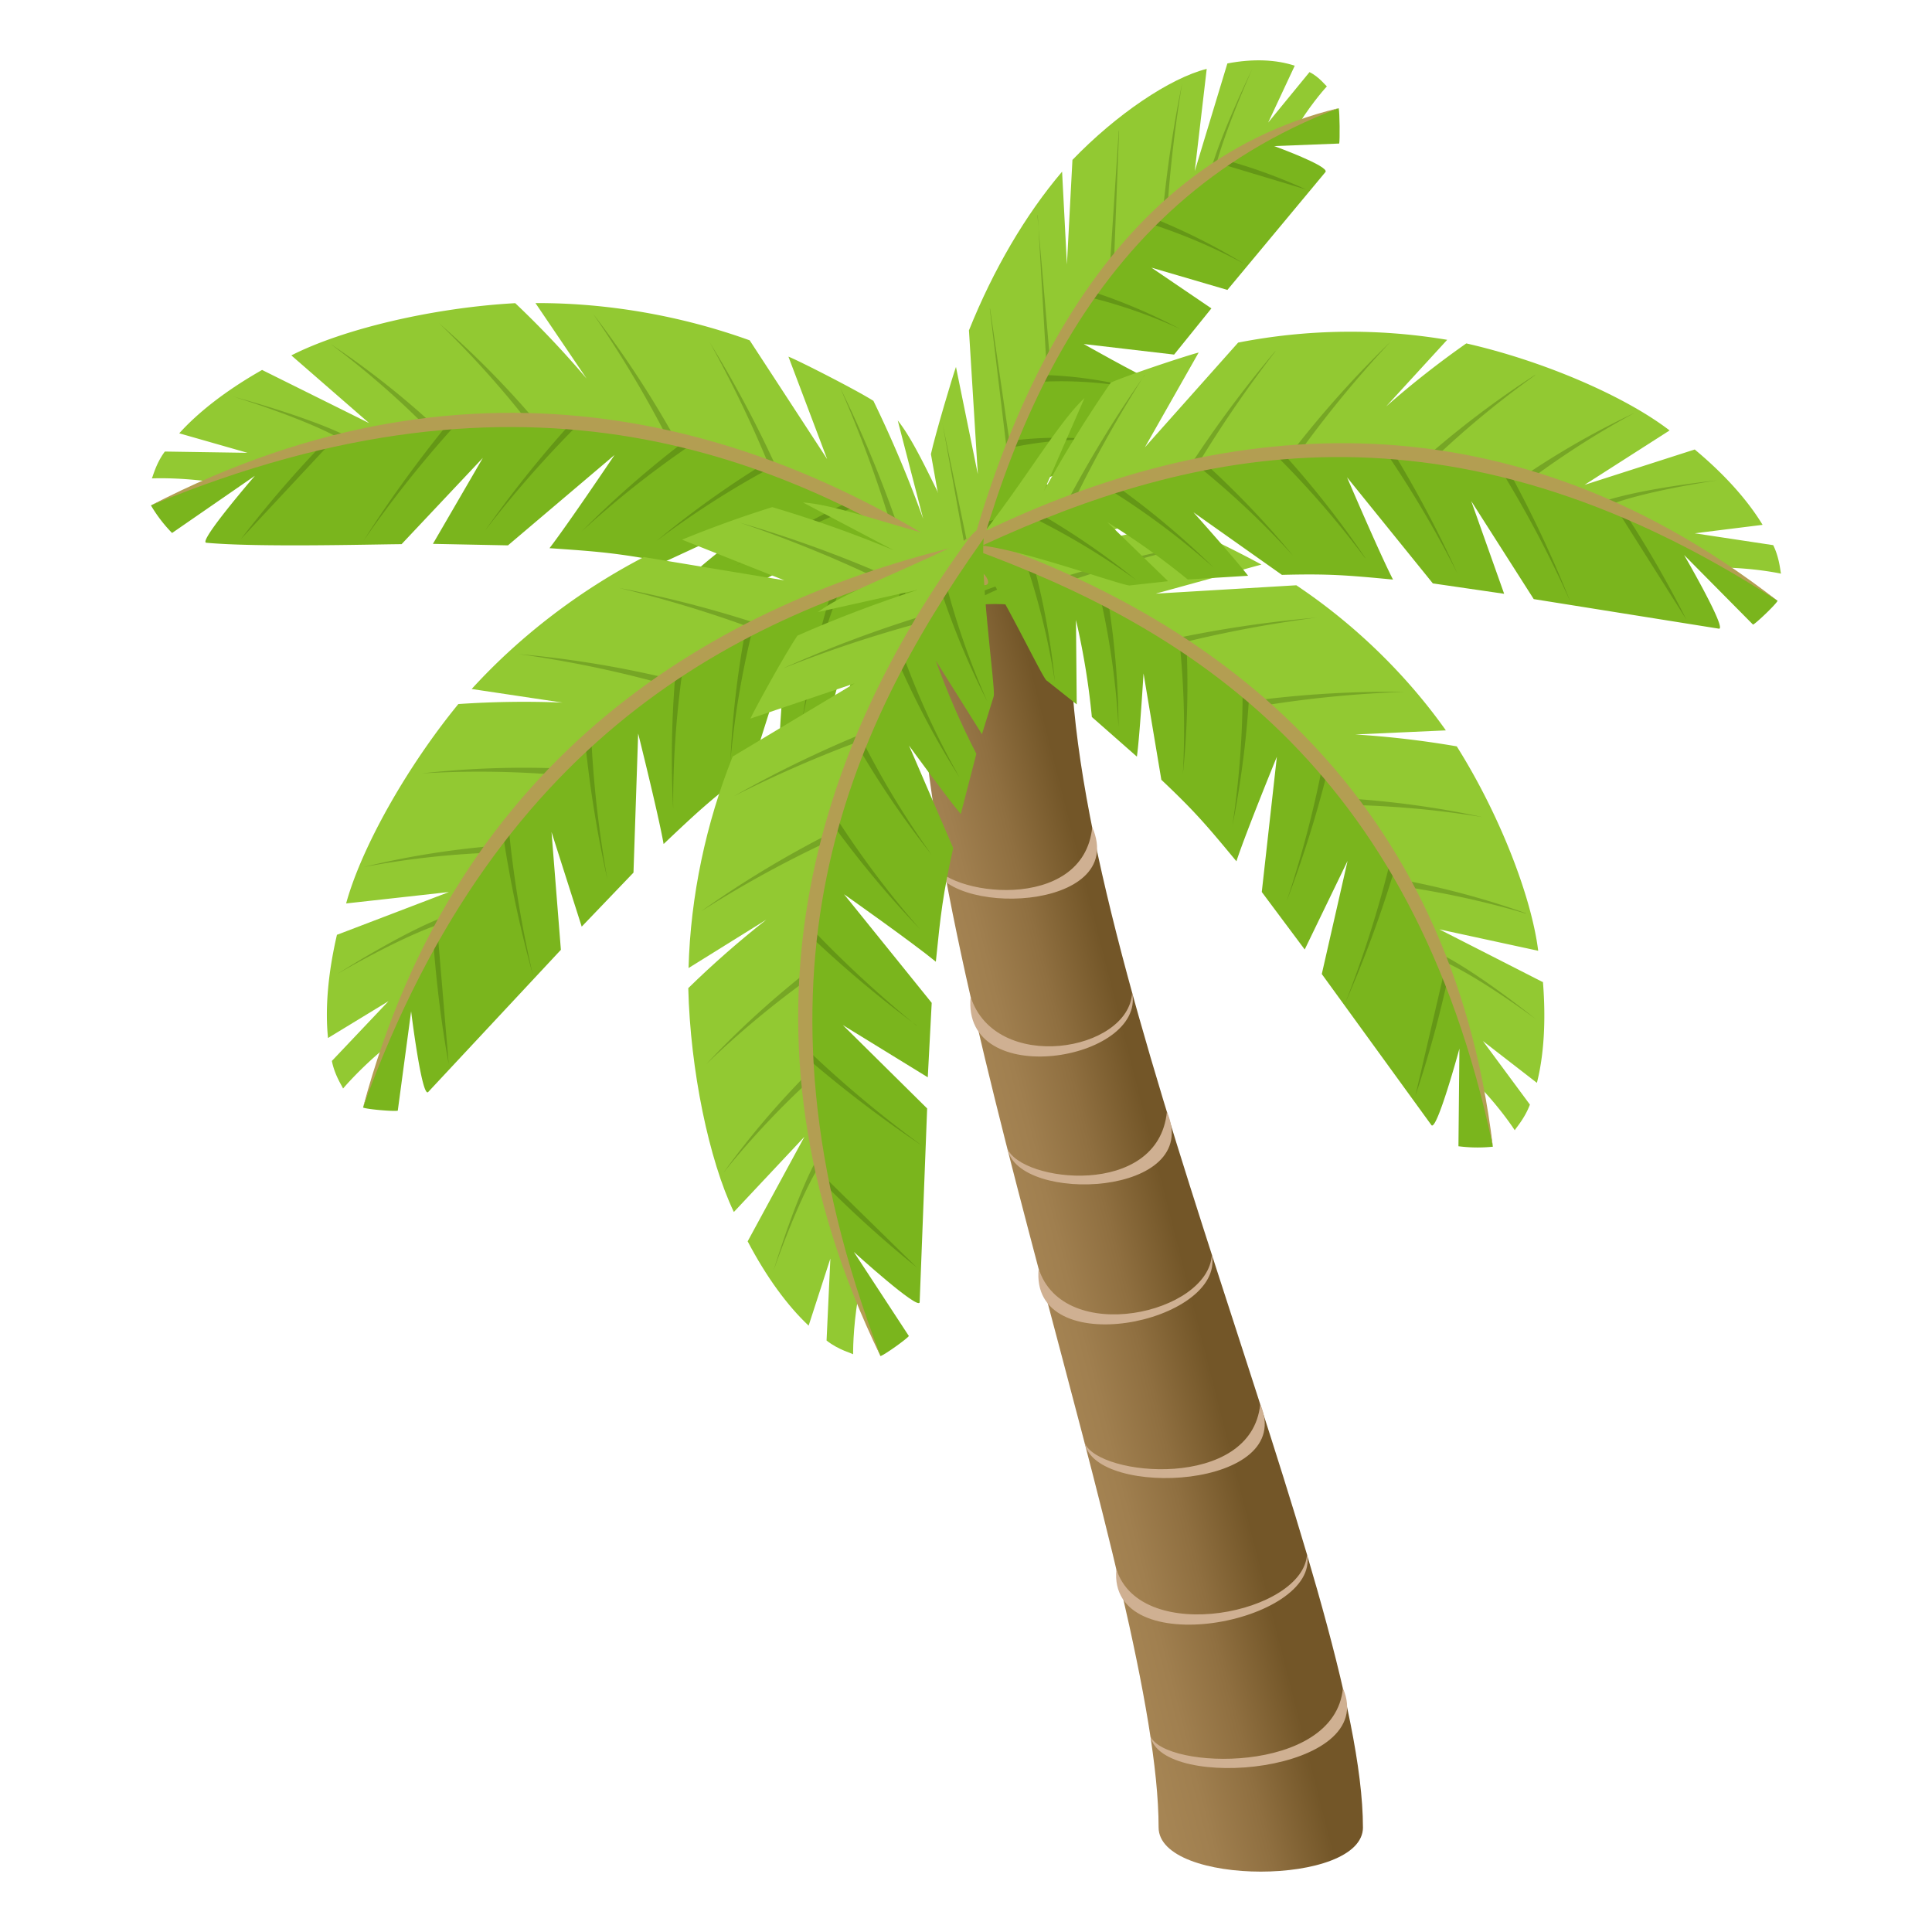 <svg xmlns="http://www.w3.org/2000/svg" viewBox="0 0 64 64"><style><![CDATA[.B{opacity:.25}.C{fill:#92c932}.D{fill:#7ab51d}.E{fill:#263d00}.F{fill:#b39e52}]]></style><linearGradient id="A" gradientUnits="userSpaceOnUse" x1="38.901" x2="33.864" y1="40.663" y2="41.951"><stop offset="0" stop-color="#735628"/><stop offset=".393" stop-color="#8f6f40"/><stop offset=".742" stop-color="#a07f4f"/><stop offset="1" stop-color="#a68554"/></linearGradient><path d="M40.658 2.103l-1.08 3.564.396-3.385c-1.217.305-3 1.51-4.448 3.015l-.183 3.463-.16-3.073c-1.212 1.424-2.28 3.25-3.085 5.256l.294 4.765-.724-3.552c-.097.257-.688 2.236-.83 2.886l.747 4.195-.892-3.18c0 1.265.46 3.468.72 6.173 1.576-9.072 5.78-15.676 11.626-18.148.482-.76.918-1.223.918-1.223-.012.018-.252-.315-.578-.47L42.01 4.06l.88-1.883c-.61-.202-1.373-.24-2.232-.075z" class="C"/><path d="M34.393 19.305l.503-1.048c-.62-.004-1.24.04-1.86.13.704-.293 1.415-.51 2.13-.656l.84-1.58c-.433-.072-1.843-.125-1.843-.125s1.84-.706 2.335-.735c.678-1.188.972-1.6 1.74-2.648-.632-.28-2.34-1.247-2.34-1.247l2.996.35 1.235-1.53-1.987-1.35 2.517.738 3.25-3.907c.132-.192-1.7-.858-1.7-.858l2.154-.084c.025-.103.017-1.05-.017-1.17C37.8 5.58 33.102 12.494 31.4 22.23c.542-.896 2.895-2.735 2.983-2.925z" class="D"/><g class="E"><path d="M35.352 16.813a11.93 11.93 0 0 0-2.65.472l-.078.26a11.61 11.61 0 0 1 2.728-.733zm-.956 2.217c-.86.182-1.718.47-2.562.866l-.06.28c.86-.502 1.736-.883 2.622-1.145zm1.954-4.464a12.66 12.66 0 0 0-2.738.019l-.095.238a12.18 12.18 0 0 1 2.833-.257zm1.125-1.74c-.92-.23-1.854-.366-2.793-.4l-.113.217c.976-.043 1.947.022 2.906.192zm1.608-1.935c-.93-.488-1.882-.896-2.854-1.215l-.144.17a16.96 16.96 0 0 1 2.998 1.046zm2.17-2.13a20.32 20.32 0 0 0-2.84-1.449l-.153.15a18.33 18.33 0 0 1 2.993 1.298z" class="B"/><path d="M43.272 6.28c-.84-.385-1.693-.7-2.56-.944l-.178.12m-9.317 8.556l.96 4.634-.07.267-.888-4.9z" class="B"/><path d="M32.797 10.223l.678 4.64-.1.246-.587-4.886zm1.568-3.093l.4 4.605-.108.224-.28-4.83zm2.705-2.796L36.9 8.74l-.14.174.3-4.58zm2.093-1.59a43.57 43.57 0 0 0-.495 4.223l-.156.145a40.81 40.81 0 0 1 .651-4.368zm2.327-.476s-1.018 2.26-1.276 3.496l-.174.13c.308-1.287 1.45-3.625 1.45-3.625z" class="B"/></g><path d="M44.334 3.585c-7.73 1.87-11.364 9.93-12.993 18.09-.112.692.11.834.216.282C33.105 14.7 35.925 6.79 44.334 3.585z" class="F"/><path d="M8.684 12.256l3.544 1.76-2.577-2.243c1.71-.873 4.692-1.58 7.417-1.73a31.56 31.56 0 0 1 2.363 2.497l-1.693-2.5c2.394-.01 4.85.424 7.096 1.234l2.566 3.933-1.282-3.392c.277.1 2.235 1.095 2.815 1.464a39.89 39.89 0 0 1 1.649 3.908l-.843-3.258c.78.974 1.562 3.086 2.902 5.403-7.558-5.544-16.88-6.797-25.712-3.38-1.07-.145-1.902-.104-1.902-.104.024.002.12-.472.434-.89l2.737.042-2.26-.646c.64-.71 1.57-1.433 2.746-2.1z" class="C"/><path d="M27.11 19.787l-1.276-.348 2.408-1.596a26.47 26.47 0 0 0-3.066 1.432l-2.022-.45c.497-.448 2.226-1.772 2.226-1.772l-3.37 1.56c-1.58-.296-2.202-.344-3.807-.454.616-.8 2.154-3.087 2.154-3.087l-3.53 2.994-2.486-.05 1.654-2.848-2.692 2.858c-1.003.007-4.8.11-6.47-.047-.282-.027 1.61-2.217 1.61-2.217L5.7 17.656A4.76 4.76 0 0 1 5 16.742c9.387-4.404 19.53-3.37 27.642 2.58-1.23-.196-5.305.532-5.53.465z" class="D"/><g class="E"><path d="M24.376 18.743a28.76 28.76 0 0 1 3.605-2.051l.257.13a27.18 27.18 0 0 0-3.862 1.92zm2.562.834c1.188-.644 2.437-1.203 3.735-1.665l.247.16c-1.385.396-2.715.9-3.982 1.505zm-5.192-1.655a30.97 30.97 0 0 1 3.436-2.479l.267.097a29.4 29.4 0 0 0-3.703 2.382zm-2.48-.315a32.93 32.93 0 0 1 3.24-2.857l.274.063a31.87 31.87 0 0 0-3.514 2.794zm-3.203-.024c.862-1.222 1.803-2.403 2.82-3.533h.283a36.59 36.59 0 0 0-3.103 3.533zm-4.024.335c.807-1.274 1.693-2.5 2.656-3.7l.286-.023a37.58 37.58 0 0 0-2.942 3.723z" class="B"/><path d="M7.987 17.85c.813-1.06 1.686-2.08 2.62-3.057l.297-.07m16.918-1.9a40.99 40.99 0 0 1 1.653 4.438l.255.14c-.536-1.55-1.17-3.08-1.908-4.578z" class="B"/><path d="M23.514 11.347a38.51 38.51 0 0 1 2.008 4.188l.267.106a37.75 37.75 0 0 0-2.275-4.294zm-3.866-.95c.87 1.26 1.653 2.562 2.35 3.898l.274.07a33.98 33.98 0 0 0-2.624-3.969zm-5.104.31a31.51 31.51 0 0 1 2.923 3.238l.284.006a30.48 30.48 0 0 0-3.207-3.244zm-3.598.685a28.28 28.28 0 0 1 3.222 2.798l.284-.032a27.93 27.93 0 0 0-3.506-2.766zm-3.204 1.75s2.664.813 3.75 1.528l.297-.06c-1.177-.7-4.046-1.468-4.046-1.468z" class="B"/></g><path d="M5 16.742c10.817-5.598 20.325-2.705 27.385 2.09.57.43.374.744-.097.415-6.4-4.182-14.8-7.694-27.288-2.504z" class="F"/><path d="M11.174 30.963l3.697-1.413-3.405.378c.504-1.842 2-4.507 3.717-6.605a31.8 31.8 0 0 1 3.449-.049l-3.007-.45c1.606-1.763 3.586-3.27 5.702-4.37l4.655.77-3.387-1.347a37.21 37.21 0 0 1 2.987-1.078 40.87 40.87 0 0 1 4.018 1.426l-3-1.58c1.25.086 3.348.937 5.975 1.517-9.22 1.803-16.438 7.795-19.853 16.576-.828.688-1.36 1.324-1.36 1.324.018-.017-.27-.407-.368-.917l1.876-1.98-2.004 1.22c-.098-.95-.007-2.12.297-3.424z" class="C"/><path d="M29.2 22.528l-1.12.702.438-2.843a26.44 26.44 0 0 0-1.003 3.214l-1.7 1.18c.003-.667.185-2.827.185-2.827l-1.114 3.52c-1.285.96-1.74 1.383-2.903 2.485-.173-.984-.843-3.66-.843-3.66l-.155 4.607-1.715 1.79-1-3.134.31 3.902-4.398 4.713c-.21.188-.563-2.675-.563-2.675l-.442 3.29c-.105.033-1.04-.045-1.15-.104 3.057-9.854 10.665-16.595 20.56-18.53-.978.77-3.185 4.248-3.388 4.37z" class="D"/><g class="E"><path d="M26.58 23.83a28.15 28.15 0 0 1 .905-4.026l.27-.1c-.507 1.354-.898 2.734-1.176 4.126zm2.348-1.316a26.26 26.26 0 0 1 1.28-3.861l.286-.073c-.64 1.28-1.16 2.597-1.566 3.934zm-4.732 2.69a30.59 30.59 0 0 1 .474-4.19l.252-.13a29.01 29.01 0 0 0-.726 4.321zM22.3 26.8c-.074-1.42-.055-2.86.06-4.303l.232-.158a31.34 31.34 0 0 0-.292 4.461zm-2.178 2.334a38.34 38.34 0 0 1-.726-4.451l.192-.208a36.33 36.33 0 0 0 .534 4.66zm-2.465 3.176a39.28 39.28 0 0 1-.96-4.443l.176-.226a37.28 37.28 0 0 0 .784 4.669z" class="B"/><path d="M14.864 35.246c-.24-1.3-.4-2.64-.506-3.98l.148-.265m9.997-13.69a41.65 41.65 0 0 1 4.415 1.78l.275-.093a40.41 40.41 0 0 0-4.69-1.687z" class="B"/><path d="M20.5 19.475c1.525.364 3.016.816 4.468 1.352l.258-.124a38.01 38.01 0 0 0-4.726-1.228zm-3.313 2.193a37.03 37.03 0 0 1 4.481.906l.238-.153a34.36 34.36 0 0 0-4.719-.753zm-3.213 3.952a31.5 31.5 0 0 1 4.379.04l.195-.204a30.52 30.52 0 0 0-4.574.164zm-1.918 3.1a28.64 28.64 0 0 1 4.253-.476l.168-.23a28.04 28.04 0 0 0-4.421.705zm-.858 3.53s2.4-1.405 3.663-1.72l.156-.258c-1.32.384-3.82 1.977-3.82 1.977z" class="B"/></g><path d="M12.025 36.69c3.133-11.707 11.696-16.73 20.02-18.673.704-.127.807.228.244.35-7.432 1.88-15.7 5.664-20.265 18.322z" class="F"/><path d="M45.15 60.533c0 1.956-6.77 1.956-6.77 0 0-7.697-7.923-28.46-7.923-39.152 0-1.83 5.015-1.83 5.015 0 .001 10.69 9.677 31.455 9.677 39.152z" fill="url(#A)"/><path d="M44.486 55.926c1.226 2.82-6.03 3.442-6.376 1.583.442 1.115 6.1 1.298 6.376-1.583zm-7.504-3.944c-.308 3.132 6.758 1.78 6.315-.5-.098 1.96-5.5 3.063-6.315.5zm-2.575-9.956c-.307 3.13 6.18 1.805 5.737-.466-.097 1.96-4.913 3.04-5.737.466zm-2.253-9.006c-.308 3.132 5.793 2.132 5.35-.14-.1 1.96-4.527 2.7-5.35.14zm9.593 13.493c1.226 2.82-5.47 3.146-5.814 1.286.44 1.115 5.53 1.595 5.814-1.286zm-3.092-9.685c1.226 2.82-4.938 3.077-5.283 1.217.44 1.115 4.998 1.664 5.283-1.217zM36.182 27.4c1.227 2.82-4.967 3.015-5.313 1.154.442 1.117 5.027 1.727 5.313-1.154z" fill="#cfb092"/><path d="M51.093 32.526l-3.412-1.74 3.274.71c-.23-1.835-1.307-4.565-2.698-6.772a31.38 31.38 0 0 0-3.363-.394l3.002-.135c-1.32-1.866-3.042-3.53-4.954-4.807l-4.656.277 3.5-.964a35.8 35.8 0 0 0-2.767-1.345 42.46 42.46 0 0 0-4.126.977l3.143-1.228c-1.23-.043-3.4.57-6.05.867 8.75 2.673 14.957 9.204 17.054 18.052.714.75 1.14 1.42 1.14 1.42-.015-.02.32-.367.5-.853l-1.556-2.105 1.788 1.385c.23-.907.304-2.05.2-3.343z" class="C"/><path d="M34.674 22.544l.994.79-.025-2.796a24.47 24.47 0 0 1 .526 3.213l1.492 1.313c.092-.646.22-2.757.22-2.757l.59 3.524c1.12 1.058 1.505 1.515 2.487 2.7.307-.938 1.34-3.463 1.34-3.463l-.5 4.48 1.422 1.905 1.42-2.934-.854 3.747 3.633 5.007c.18.205.926-2.534.926-2.534l-.032 3.232a4.93 4.93 0 0 0 1.14.015c-1.594-9.85-8.077-17.146-17.47-20.015.842.843 2.507 4.435 2.687 4.574z" class="D"/><g class="E"><path d="M37.052 24.065a27.08 27.08 0 0 0-.318-3.989l-.25-.125a25.79 25.79 0 0 1 .567 4.114zm-2.11-1.508a24.67 24.67 0 0 0-.707-3.87l-.27-.1a23.64 23.64 0 0 1 .976 3.97zm4.243 3.08a29.08 29.08 0 0 0 .127-4.104l-.227-.152a27.79 27.79 0 0 1 .1 4.256zm1.634 1.748a32.08 32.08 0 0 0 .55-4.173l-.205-.176a30.29 30.29 0 0 1-.344 4.349zm1.8 2.477c.524-1.377.974-2.792 1.336-4.235l-.156-.223c-.297 1.52-.695 3.007-1.18 4.458zm1.96 3.325a38.97 38.97 0 0 0 1.563-4.206l-.14-.235c-.383 1.517-.86 3-1.424 4.44z" class="B"/><path d="M46.885 36.303a36.62 36.62 0 0 0 1.056-3.806l-.107-.27M40 17.963a43.01 43.01 0 0 0-4.563 1.28l-.256-.117c1.57-.48 3.18-.868 4.82-1.162z" class="B"/><path d="M43.606 20.46a40.02 40.02 0 0 0-4.557.859l-.234-.146a39.08 39.08 0 0 1 4.79-.713zm2.926 2.46a37.29 37.29 0 0 0-4.505.426l-.212-.172a34.79 34.79 0 0 1 4.717-.254zm2.58 4.148a31.41 31.41 0 0 0-4.283-.401l-.163-.216c1.486.096 2.973.298 4.446.617zm1.437 3.196c-1.348-.4-2.715-.694-4.087-.9l-.133-.238c1.423.26 2.834.634 4.22 1.127zm.34 3.506s-2.146-1.604-3.336-2.033l-.116-.266c1.235.506 3.452 2.3 3.452 2.3z" class="B"/></g><path d="M49.454 37.986C48.046 26.332 40.4 20.607 32.53 17.888c-.67-.194-.818.14-.285.313 6.993 2.57 14.537 7.068 17.21 19.785z" class="F"/><path d="M56.14 14.89l-3.65 1.172 2.817-1.803c-1.472-1.133-4.18-2.303-6.734-2.883a30.87 30.87 0 0 0-2.655 2.088l2.022-2.207a19.35 19.35 0 0 0-6.925.092l-3.09 3.47 1.782-3.14c-.28.064-2.3.725-2.91.996a41.11 41.11 0 0 0-2.217 3.592l1.344-3.078c-.9.836-1.995 2.795-3.653 4.867 8.085-4.268 17.123-4.023 24.913.748 1.04.027 1.818.2 1.818.2-.024-.002-.035-.484-.262-.945l-2.6-.393 2.248-.28c-.486-.803-1.246-1.662-2.248-2.496z" class="C"/><path d="M37.428 19.393l1.266-.14-2.012-1.955a24.88 24.88 0 0 1 2.663 1.898l2-.123c-.396-.52-1.81-2.102-1.81-2.102l2.93 2.072c1.545-.04 2.143.01 3.68.156-.45-.877-1.522-3.387-1.522-3.387l2.842 3.514 2.362.344-1.09-3.07 2.07 3.246 6.135.98c.272.018-1.153-2.44-1.153-2.44l2.282 2.305c.1-.04.766-.676.814-.79-8.15-5.832-17.93-6.422-26.605-1.842 1.196.003 4.933 1.366 5.16 1.337z" class="D"/><g class="E"><path d="M40.2 18.797a27.24 27.24 0 0 0-3.07-2.594l-.266.088c1.188.748 2.3 1.588 3.335 2.506zm-2.563.416a25.01 25.01 0 0 0-3.258-2.234l-.262.12a23.86 23.86 0 0 1 3.52 2.115zm5.193-.81a29.4 29.4 0 0 0-2.838-2.988l-.27.053a27.96 27.96 0 0 1 3.107 2.935zm2.4.084c-.783-1.158-1.65-2.273-2.6-3.332l-.27.02a30.68 30.68 0 0 1 2.86 3.312zm3.037.485a37.91 37.91 0 0 0-2.078-3.932l-.27-.045a35.56 35.56 0 0 1 2.347 3.977zm3.755.967a38.96 38.96 0 0 0-1.897-4.07l-.266-.068a37.37 37.37 0 0 1 2.163 4.138z" class="B"/><path d="M55.86 20.518c-.592-1.174-1.248-2.318-1.97-3.43l-.27-.115m-15.7-4.56a42.59 42.59 0 0 0-2.311 4.113l-.263.098c.766-1.443 1.625-2.85 2.574-4.2z" class="B"/><path d="M42.248 11.64c-.948 1.225-1.815 2.498-2.604 3.8l-.27.063a38.49 38.49 0 0 1 2.874-3.874zm3.82-.324c-1.035 1.104-1.995 2.264-2.878 3.47l-.27.027a34.44 34.44 0 0 1 3.149-3.498zm4.783 1.116a31.07 31.07 0 0 0-3.311 2.729l-.27-.04c1.118-.977 2.312-1.88 3.58-2.7zm3.3 1.244c-1.236.664-2.4 1.418-3.52 2.248l-.264-.076a27.15 27.15 0 0 1 3.783-2.172zm2.74 2.236s-2.66.38-3.806.912l-.27-.105c1.233-.514 4.077-.807 4.077-.807z" class="B"/></g><path d="M58.874 19.898c-9.305-7.236-18.792-5.893-26.28-2.285-.6.334-.48.674.02.424 6.77-3.105 15.304-5.238 26.26 1.86z" class="F"/><path d="M24.766 41.123l1.88-3.464-2.336 2.49c-.825-1.724-1.444-4.707-1.51-7.416.826-.808 1.69-1.563 2.586-2.268l-2.577 1.603c.064-2.377.577-4.802 1.462-7.006l4.04-2.425-3.453 1.168c.12-.272 1.17-2.186 1.56-2.75 1.308-.578 2.64-1.08 3.984-1.516l-3.306.735c1.005-.742 3.155-1.453 5.53-2.712-5.816 7.33-7.365 16.545-4.2 25.418-.18 1.06-.165 1.885-.165 1.885.004-.024-.472-.136-.88-.458l.126-2.715-.72 2.222c-.697-.655-1.394-1.6-2.018-2.79z" class="C"/><path d="M32.918 23.065l-.39 1.257-1.53-2.44c.385 1.066.835 2.1 1.345 3.088l-.516 1.995c-.435-.508-1.714-2.266-1.714-2.266l1.463 3.394c-.346 1.56-.414 2.175-.575 3.765-.775-.637-3.04-2.234-3.04-2.234l2.903 3.597-.13 2.466-2.814-1.73 2.793 2.762-.248 6.42c-.036.28-2.18-1.666-2.18-1.666l1.822 2.784c-.06.093-.82.637-.94.664-4.14-9.455-2.786-19.49 3.456-27.357-.236 1.2.37 5.28.295 5.5z" class="D"/><g class="E"><path d="M31.782 25.747c-.732-1.155-1.384-2.372-1.95-3.642l.14-.25a26.78 26.78 0 0 0 1.811 3.892zm.92-2.517a26.15 26.15 0 0 1-1.561-3.759l.17-.24c.356 1.388.823 2.723 1.392 4zm-1.827 5.103a30.68 30.68 0 0 1-2.39-3.487l.106-.263a29.13 29.13 0 0 0 2.283 3.75zm-.395 2.45a33.26 33.26 0 0 1-2.775-3.304l.072-.27c.824 1.266 1.727 2.46 2.703 3.575zm-.124 3.18a38.41 38.41 0 0 1-3.468-2.91l.008-.28c1.092 1.147 2.25 2.208 3.46 3.2zm.212 4.005a40.06 40.06 0 0 1-3.642-2.752l-.015-.285a37.81 37.81 0 0 0 3.657 3.037z" class="B"/><path d="M30.375 41.988a37.12 37.12 0 0 1-2.995-2.694l-.06-.298m-1.387-16.852a41.67 41.67 0 0 1 4.518-1.504l.148-.25c-1.577.484-3.135 1.068-4.666 1.753z" class="B"/><path d="M24.313 26.373a39.5 39.5 0 0 1 4.276-1.862l.115-.262a38.02 38.02 0 0 0-4.39 2.124zm-1.08 3.81a36.77 36.77 0 0 1 3.996-2.211l.08-.27a34.13 34.13 0 0 0-4.077 2.48zm.154 5.076a31.06 31.06 0 0 1 3.35-2.8l.015-.282c-1.187.935-2.315 1.96-3.365 3.083zm.575 3.592a28.24 28.24 0 0 1 2.917-3.111l-.023-.283a27.78 27.78 0 0 0-2.894 3.394zm1.664 3.235s.9-2.62 1.655-3.674l-.052-.297c-.75 1.146-1.603 3.97-1.603 3.97z" class="B"/></g><path d="M29.167 44.92C23.87 34.008 27.075 24.66 32.12 17.8c.45-.55.76-.35.415.108-4.407 6.234-8.205 14.453-3.368 27z" class="F"/></svg>